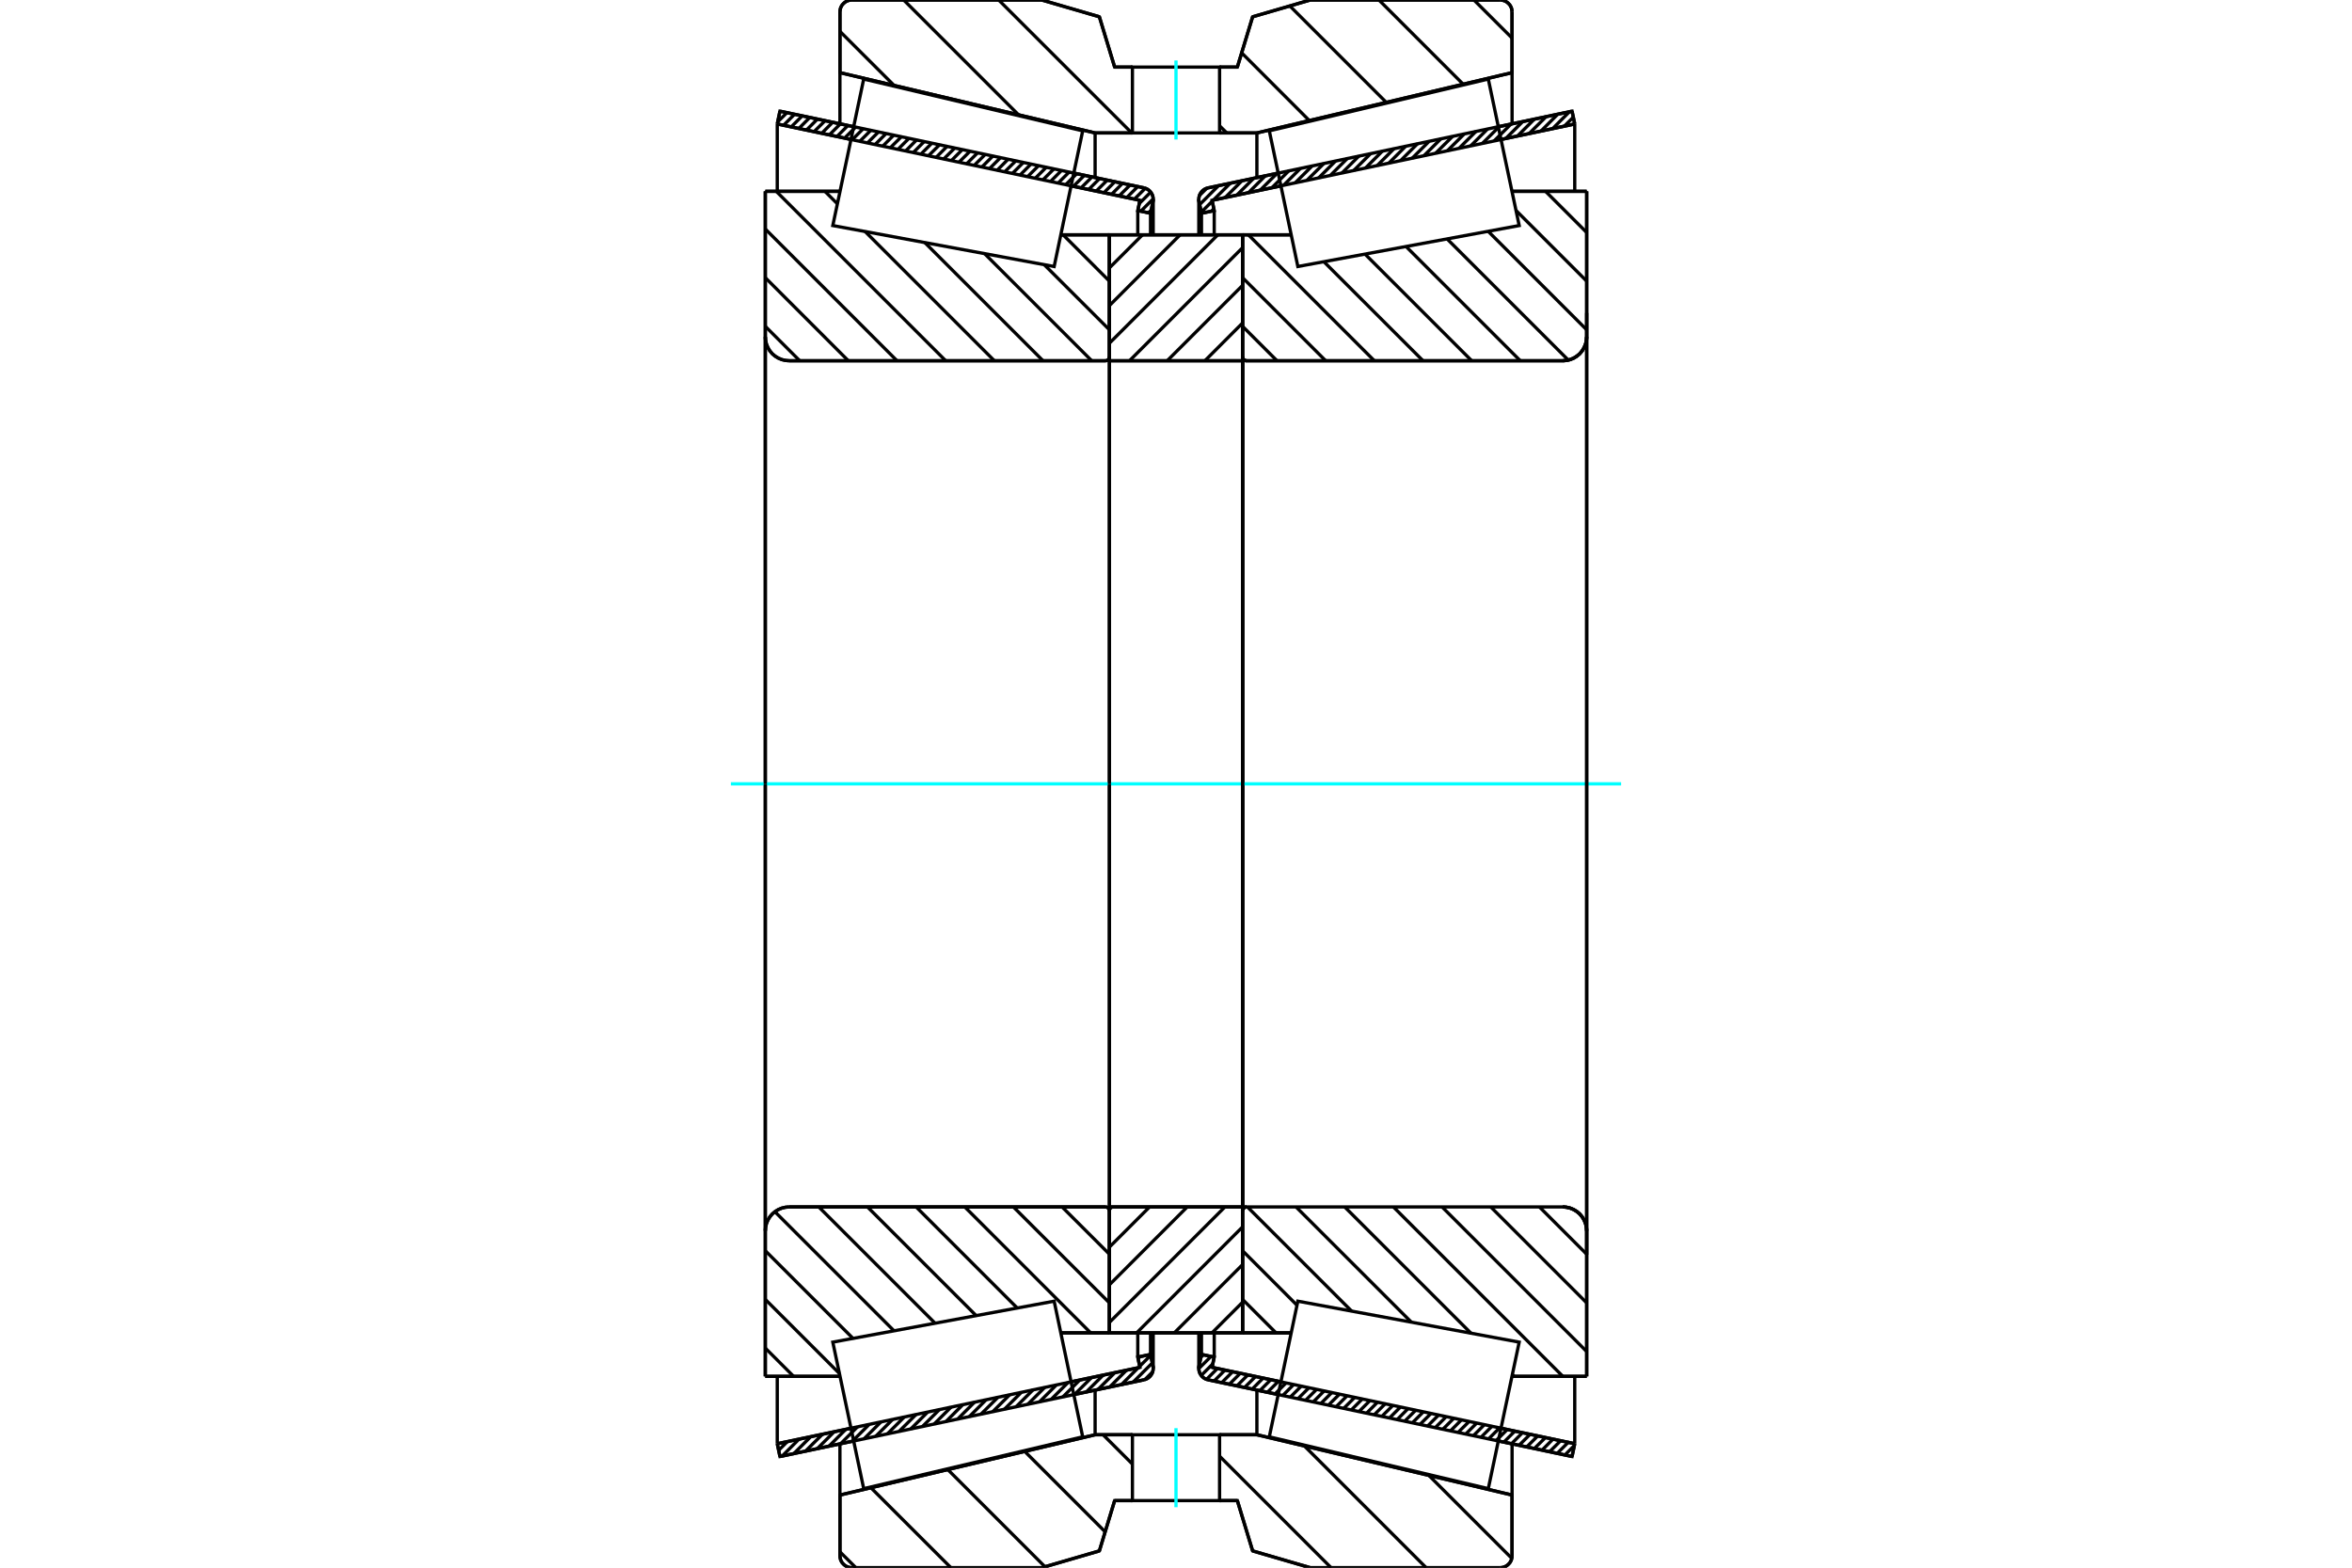 <?xml version="1.0" standalone="no"?>
<!DOCTYPE svg PUBLIC "-//W3C//DTD SVG 1.1//EN"
	"http://www.w3.org/Graphics/SVG/1.1/DTD/svg11.dtd">
<svg xmlns="http://www.w3.org/2000/svg" height="100%" width="100%" viewBox="0 0 36000 24000">
	<rect x="-1800" y="-1200" width="39600" height="26400" style="fill:#FFF"/>
	<g style="fill:none; fill-rule:evenodd" transform="matrix(1 0 0 1 0 0)">
		<g style="fill:none; stroke:#000; stroke-width:50; shape-rendering:geometricPrecision">
			<line x1="19564" y1="21350" x2="18491" y2="21124"/>
			<line x1="24062" y1="22298" x2="22934" y2="22060"/>
			<line x1="24103" y1="22102" x2="24062" y2="22298"/>
			<line x1="22975" y1="21865" x2="24103" y2="22102"/>
			<line x1="18552" y1="20933" x2="19605" y2="21154"/>
			<line x1="18585" y1="20776" x2="18552" y2="20933"/>
			<line x1="18390" y1="20735" x2="18585" y2="20776"/>
			<line x1="18353" y1="20911" x2="18390" y2="20735"/>
			<polyline points="18353,20911 18350,20929 18349,20948 18351,20975 18357,21002 18367,21027 18381,21050 18398,21072 18418,21090 18441,21105 18465,21116 18491,21124"/>
			<line x1="22934" y1="1940" x2="24062" y2="1702"/>
			<line x1="18491" y1="2876" x2="19564" y2="2650"/>
			<polyline points="18491,2876 18465,2884 18441,2895 18418,2910 18398,2928 18381,2950 18367,2973 18357,2998 18351,3025 18349,3052 18350,3071 18353,3089"/>
			<line x1="18390" y1="3265" x2="18353" y2="3089"/>
			<line x1="18585" y1="3224" x2="18390" y2="3265"/>
			<line x1="18552" y1="3067" x2="18585" y2="3224"/>
			<line x1="19605" y1="2846" x2="18552" y2="3067"/>
			<line x1="24103" y1="1898" x2="22975" y2="2135"/>
			<line x1="24062" y1="1702" x2="24103" y2="1898"/>
			<line x1="18390" y1="20404" x2="18390" y2="20735"/>
			<line x1="18390" y1="3265" x2="18390" y2="3596"/>
			<line x1="18585" y1="20404" x2="18585" y2="20776"/>
			<line x1="18585" y1="3224" x2="18585" y2="3596"/>
			<line x1="24103" y1="21071" x2="24103" y2="22102"/>
			<line x1="24103" y1="1898" x2="24103" y2="2929"/>
			<line x1="18349" y1="20404" x2="18349" y2="20948"/>
			<line x1="18349" y1="3052" x2="18349" y2="3596"/>
			<line x1="13066" y1="22060" x2="11938" y2="22298"/>
			<line x1="17509" y1="21124" x2="16436" y2="21350"/>
			<polyline points="17509,21124 17535,21116 17559,21105 17582,21090 17602,21072 17619,21050 17633,21027 17643,21002 17649,20975 17651,20948 17650,20929 17647,20911"/>
			<line x1="17610" y1="20735" x2="17647" y2="20911"/>
			<line x1="17415" y1="20776" x2="17610" y2="20735"/>
			<line x1="17448" y1="20933" x2="17415" y2="20776"/>
			<line x1="16395" y1="21154" x2="17448" y2="20933"/>
			<line x1="11897" y1="22102" x2="13025" y2="21865"/>
			<line x1="11938" y1="22298" x2="11897" y2="22102"/>
			<line x1="16436" y1="2650" x2="17509" y2="2876"/>
			<line x1="11938" y1="1702" x2="13066" y2="1940"/>
			<line x1="11897" y1="1898" x2="11938" y2="1702"/>
			<line x1="13025" y1="2135" x2="11897" y2="1898"/>
			<line x1="17448" y1="3067" x2="16395" y2="2846"/>
			<line x1="17415" y1="3224" x2="17448" y2="3067"/>
			<line x1="17610" y1="3265" x2="17415" y2="3224"/>
			<line x1="17647" y1="3089" x2="17610" y2="3265"/>
			<polyline points="17647,3089 17650,3071 17651,3052 17649,3025 17643,2998 17633,2973 17619,2950 17602,2928 17582,2910 17559,2895 17535,2884 17509,2876"/>
			<line x1="17415" y1="3596" x2="17415" y2="3224"/>
			<line x1="17415" y1="20776" x2="17415" y2="20404"/>
			<line x1="11897" y1="2929" x2="11897" y2="1898"/>
			<line x1="11897" y1="22102" x2="11897" y2="21071"/>
			<line x1="17610" y1="3596" x2="17610" y2="3265"/>
			<line x1="17610" y1="20735" x2="17610" y2="20404"/>
			<line x1="17651" y1="3596" x2="17651" y2="3052"/>
			<line x1="17651" y1="20948" x2="17651" y2="20404"/>
			<line x1="19019" y1="3595" x2="19763" y2="3595"/>
			<polyline points="19019,5462 19020,5472 19022,5481 19026,5490 19031,5498 19037,5505 19044,5511 19053,5516 19061,5520 19071,5522 19080,5523"/>
			<line x1="23920" y1="5523" x2="19080" y2="5523"/>
			<polyline points="23920,5523 23978,5518 24033,5505 24086,5483 24135,5453 24179,5416 24216,5372 24246,5323 24268,5270 24282,5214 24286,5157"/>
			<line x1="24286" y1="2929" x2="24286" y2="5157"/>
			<line x1="24286" y1="2929" x2="23142" y2="2929"/>
			<line x1="24286" y1="21071" x2="23142" y2="21071"/>
			<line x1="24286" y1="18843" x2="24286" y2="21071"/>
			<polyline points="24286,18843 24282,18786 24268,18730 24246,18677 24216,18628 24179,18584 24135,18547 24086,18517 24033,18495 23978,18482 23920,18477"/>
			<polyline points="19080,18477 19071,18478 19061,18480 19053,18484 19044,18489 19037,18495 19031,18502 19026,18510 19022,18519 19020,18528 19019,18538"/>
			<line x1="19763" y1="20405" x2="19019" y2="20405"/>
			<line x1="23142" y1="3474" x2="23142" y2="3473"/>
			<line x1="23142" y1="20527" x2="23142" y2="20526"/>
			<line x1="19019" y1="5523" x2="19019" y2="18477"/>
			<polyline points="19019,5462 19020,5472 19022,5481 19026,5490 19031,5498 19037,5505 19044,5511 19053,5516 19061,5520 19071,5522 19080,5523"/>
			<polyline points="19080,18477 19071,18478 19061,18480 19053,18484 19044,18489 19037,18495 19031,18502 19026,18510 19022,18519 19020,18528 19019,18538"/>
			<polyline points="23920,5523 23978,5518 24033,5505 24086,5483 24135,5453 24179,5416 24216,5372 24246,5323 24268,5270 24282,5214 24286,5157"/>
			<polyline points="24286,18843 24282,18786 24268,18730 24246,18677 24216,18628 24179,18584 24135,18547 24086,18517 24033,18495 23978,18482 23920,18477"/>
			<line x1="16981" y1="20405" x2="16237" y2="20405"/>
			<polyline points="16981,18538 16980,18528 16978,18519 16974,18510 16969,18502 16963,18495 16956,18489 16947,18484 16939,18480 16929,18478 16920,18477"/>
			<line x1="12080" y1="18477" x2="16920" y2="18477"/>
			<polyline points="12080,18477 12022,18482 11967,18495 11914,18517 11865,18547 11821,18584 11784,18628 11754,18677 11732,18730 11718,18786 11714,18843"/>
			<line x1="11714" y1="21071" x2="11714" y2="18843"/>
			<line x1="11714" y1="21071" x2="12858" y2="21071"/>
			<line x1="11714" y1="2929" x2="12858" y2="2929"/>
			<line x1="11714" y1="5157" x2="11714" y2="2929"/>
			<polyline points="11714,5157 11718,5214 11732,5270 11754,5323 11784,5372 11821,5416 11865,5453 11914,5483 11967,5505 12022,5518 12080,5523"/>
			<line x1="16920" y1="5523" x2="12080" y2="5523"/>
			<polyline points="16920,5523 16929,5522 16939,5520 16947,5516 16956,5511 16963,5505 16969,5498 16974,5490 16978,5481 16980,5472 16981,5462"/>
			<line x1="16237" y1="3595" x2="16981" y2="3595"/>
			<line x1="12858" y1="20526" x2="12858" y2="20527"/>
			<line x1="12858" y1="3473" x2="12858" y2="3474"/>
			<line x1="11714" y1="18843" x2="11714" y2="5157"/>
			<line x1="15946" y1="0" x2="16827" y2="257"/>
			<line x1="13039" y1="0" x2="15946" y2="0"/>
			<polyline points="13039,0 13011,2 12983,9 12956,20 12932,35 12910,54 12891,75 12876,100 12865,126 12859,154 12856,183"/>
			<line x1="12856" y1="1112" x2="12856" y2="183"/>
			<line x1="16762" y1="2035" x2="12856" y2="1112"/>
			<line x1="17333" y1="2035" x2="16762" y2="2035"/>
			<line x1="19238" y1="2035" x2="18667" y2="2035"/>
			<line x1="23144" y1="1112" x2="19238" y2="2035"/>
			<line x1="23144" y1="183" x2="23144" y2="1112"/>
			<polyline points="23144,183 23141,154 23135,126 23124,100 23109,75 23090,54 23068,35 23044,20 23017,9 22989,2 22961,0"/>
			<line x1="20054" y1="0" x2="22961" y2="0"/>
			<line x1="19173" y1="257" x2="20054" y2="0"/>
			<line x1="18939" y1="1027" x2="19173" y2="257"/>
			<line x1="18667" y1="1027" x2="18939" y2="1027"/>
			<line x1="17061" y1="1027" x2="17333" y2="1027"/>
			<line x1="16827" y1="257" x2="17061" y2="1027"/>
			<line x1="16827" y1="23743" x2="15946" y2="24000"/>
			<line x1="17061" y1="22973" x2="16827" y2="23743"/>
			<line x1="18939" y1="22973" x2="18667" y2="22973"/>
			<line x1="17333" y1="22973" x2="17061" y2="22973"/>
			<line x1="19173" y1="23743" x2="18939" y2="22973"/>
			<line x1="20054" y1="24000" x2="19173" y2="23743"/>
			<line x1="22961" y1="24000" x2="20054" y2="24000"/>
			<polyline points="22961,24000 22989,23998 23017,23991 23044,23980 23068,23965 23090,23946 23109,23925 23124,23900 23135,23874 23141,23846 23144,23817"/>
			<line x1="23144" y1="22888" x2="23144" y2="23817"/>
			<line x1="19238" y1="21965" x2="23144" y2="22888"/>
			<line x1="16762" y1="21965" x2="17333" y2="21965"/>
			<line x1="18667" y1="21965" x2="19238" y2="21965"/>
			<line x1="12856" y1="22888" x2="16762" y2="21965"/>
			<line x1="12856" y1="23817" x2="12856" y2="22888"/>
			<polyline points="12856,23817 12859,23846 12865,23874 12876,23900 12891,23925 12910,23946 12932,23965 12956,23980 12983,23991 13011,23998 13039,24000"/>
			<line x1="15946" y1="24000" x2="13039" y2="24000"/>
			<line x1="23144" y1="22104" x2="23144" y2="22888"/>
			<line x1="23144" y1="1112" x2="23144" y2="1896"/>
			<line x1="12856" y1="22104" x2="12856" y2="22888"/>
			<line x1="12856" y1="1112" x2="12856" y2="1896"/>
			<line x1="16762" y1="21281" x2="16762" y2="21965"/>
			<line x1="16762" y1="2035" x2="16762" y2="2719"/>
			<line x1="19238" y1="21281" x2="19238" y2="21965"/>
			<line x1="19238" y1="2035" x2="19238" y2="2719"/>
			<line x1="16981" y1="18477" x2="19019" y2="18477"/>
			<line x1="16981" y1="20405" x2="16981" y2="18477"/>
			<line x1="19019" y1="20405" x2="16981" y2="20405"/>
			<line x1="19019" y1="18477" x2="19019" y2="20405"/>
			<line x1="19019" y1="5523" x2="16981" y2="5523"/>
			<line x1="19019" y1="3595" x2="19019" y2="5523"/>
			<line x1="16981" y1="3595" x2="19019" y2="3595"/>
			<line x1="16981" y1="5523" x2="16981" y2="3595"/>
			<line x1="19019" y1="5523" x2="19019" y2="18477"/>
			<line x1="16981" y1="5523" x2="16981" y2="18477"/>
		</g>
		<g style="fill:none; stroke:#0FF; stroke-width:50; shape-rendering:geometricPrecision">
			<line x1="11187" y1="12000" x2="24813" y2="12000"/>
		</g>
		<g style="fill:none; stroke:#000; stroke-width:50; shape-rendering:geometricPrecision">
			<line x1="22560" y1="0" x2="23144" y2="583"/>
			<line x1="21106" y1="0" x2="22395" y2="1289"/>
			<line x1="19742" y1="91" x2="21218" y2="1567"/>
			<line x1="19005" y1="809" x2="20041" y2="1846"/>
			<line x1="18667" y1="1926" x2="18777" y2="2035"/>
			<line x1="15286" y1="0" x2="17322" y2="2035"/>
			<line x1="13832" y1="0" x2="15590" y2="1758"/>
			<line x1="12856" y1="480" x2="13685" y2="1308"/>
			<line x1="21870" y1="22587" x2="23139" y2="23856"/>
			<line x1="19965" y1="22136" x2="21829" y2="24000"/>
			<line x1="18667" y1="22293" x2="20374" y2="24000"/>
			<line x1="16884" y1="21965" x2="17333" y2="22414"/>
			<line x1="15684" y1="22219" x2="16916" y2="23451"/>
			<line x1="14507" y1="22498" x2="15995" y2="23986"/>
			<line x1="13330" y1="22776" x2="14555" y2="24000"/>
			<line x1="12856" y1="23757" x2="13100" y2="24000"/>
			<polyline points="18667,1027 18939,1027 19173,257 20054,0 22961,0"/>
			<polyline points="23144,183 23141,154 23135,126 23124,100 23109,75 23090,54 23068,35 23044,20 23017,9 22989,2 22961,0"/>
			<polyline points="23144,183 23144,1112 19238,2035 18667,2035"/>
			<polyline points="17333,1027 17061,1027 16827,257 15946,0 13039,0 13011,2 12983,9 12956,20 12932,35 12910,54 12891,75 12876,100 12865,126 12859,154 12856,183 12856,1112 16762,2035 17333,2035"/>
			<polyline points="17333,21965 16762,21965 12856,22888 12856,23817 12859,23846 12865,23874 12876,23900 12891,23925 12910,23946 12932,23965 12956,23980 12983,23991 13011,23998 13039,24000 15946,24000 16827,23743 17061,22973 17333,22973"/>
			<polyline points="18667,21965 19238,21965 23144,22888 23144,23817"/>
			<polyline points="22961,24000 22989,23998 23017,23991 23044,23980 23068,23965 23090,23946 23109,23925 23124,23900 23135,23874 23141,23846 23144,23817"/>
			<polyline points="22961,24000 20054,24000 19173,23743 18939,22973 18667,22973"/>
			<line x1="16272" y1="3595" x2="16981" y2="4304"/>
			<line x1="15984" y1="4053" x2="16981" y2="5049"/>
			<line x1="15070" y1="3883" x2="16710" y2="5523"/>
			<line x1="14156" y1="3714" x2="15965" y2="5523"/>
			<line x1="12626" y1="2929" x2="12817" y2="3120"/>
			<line x1="13241" y1="3544" x2="15220" y2="5523"/>
			<line x1="11881" y1="2929" x2="14475" y2="5523"/>
			<line x1="11714" y1="3506" x2="13730" y2="5523"/>
			<line x1="11714" y1="4251" x2="12985" y2="5523"/>
			<line x1="11714" y1="4996" x2="12241" y2="5523"/>
			<line x1="16256" y1="18477" x2="16981" y2="19201"/>
			<line x1="15511" y1="18477" x2="16981" y2="19946"/>
			<line x1="14767" y1="18477" x2="16694" y2="20405"/>
			<line x1="14022" y1="18477" x2="15569" y2="20024"/>
			<line x1="13277" y1="18477" x2="14941" y2="20141"/>
			<line x1="12532" y1="18477" x2="14312" y2="20257"/>
			<line x1="11860" y1="18550" x2="13684" y2="20374"/>
			<line x1="11714" y1="19148" x2="13056" y2="20490"/>
			<line x1="11714" y1="19893" x2="12849" y2="21028"/>
			<line x1="11714" y1="20638" x2="12147" y2="21071"/>
			<polyline points="16981,12000 16981,3595 16981,5462"/>
			<polyline points="16920,5523 16929,5522 16939,5520 16947,5516 16956,5511 16963,5505 16969,5498 16974,5490 16978,5481 16980,5472 16981,5462"/>
			<line x1="16920" y1="5523" x2="12080" y2="5523"/>
			<polyline points="11714,5157 11718,5214 11732,5270 11754,5323 11784,5372 11821,5416 11865,5453 11914,5483 11967,5505 12022,5518 12080,5523"/>
			<line x1="11714" y1="5157" x2="11714" y2="2929"/>
			<line x1="11714" y1="5157" x2="11714" y2="12000"/>
			<line x1="11714" y1="2929" x2="12858" y2="2929"/>
			<line x1="16237" y1="3595" x2="16981" y2="3595"/>
			<line x1="16981" y1="20405" x2="16237" y2="20405"/>
			<line x1="12858" y1="21071" x2="11714" y2="21071"/>
			<line x1="11714" y1="12000" x2="11714" y2="18843"/>
			<line x1="11714" y1="21071" x2="11714" y2="18843"/>
			<polyline points="12080,18477 12022,18482 11967,18495 11914,18517 11865,18547 11821,18584 11784,18628 11754,18677 11732,18730 11718,18786 11714,18843"/>
			<line x1="12080" y1="18477" x2="16920" y2="18477"/>
			<polyline points="16981,18538 16980,18528 16978,18519 16974,18510 16969,18502 16963,18495 16956,18489 16947,18484 16939,18480 16929,18478 16920,18477"/>
			<polyline points="16981,18538 16981,20405 16981,12000"/>
			<line x1="23656" y1="2929" x2="24286" y2="3559"/>
			<line x1="23204" y1="3222" x2="24286" y2="4304"/>
			<line x1="22778" y1="3541" x2="24286" y2="5049"/>
			<line x1="22149" y1="3657" x2="24005" y2="5513"/>
			<line x1="21521" y1="3774" x2="23270" y2="5523"/>
			<line x1="20893" y1="3890" x2="22526" y2="5523"/>
			<line x1="20264" y1="4007" x2="21781" y2="5523"/>
			<line x1="19108" y1="3595" x2="21036" y2="5523"/>
			<line x1="19019" y1="4251" x2="20291" y2="5523"/>
			<line x1="19019" y1="4996" x2="19546" y2="5523"/>
			<line x1="23562" y1="18477" x2="24286" y2="19201"/>
			<line x1="22817" y1="18477" x2="24286" y2="19946"/>
			<line x1="22072" y1="18477" x2="24286" y2="20691"/>
			<line x1="21327" y1="18477" x2="23921" y2="21071"/>
			<line x1="23148" y1="21043" x2="23176" y2="21071"/>
			<line x1="20582" y1="18477" x2="22516" y2="20411"/>
			<line x1="19837" y1="18477" x2="21602" y2="20241"/>
			<line x1="19093" y1="18477" x2="20688" y2="20072"/>
			<line x1="19019" y1="19148" x2="19852" y2="19982"/>
			<line x1="19019" y1="19893" x2="19531" y2="20405"/>
			<polyline points="19019,12000 19019,3595 19019,5462 19020,5472 19022,5481 19026,5490 19031,5498 19037,5505 19044,5511 19053,5516 19061,5520 19071,5522 19080,5523 23920,5523 23978,5518 24033,5505 24086,5483 24135,5453 24179,5416 24216,5372 24246,5323 24268,5270 24282,5214 24286,5157 24286,2929"/>
			<line x1="24286" y1="5157" x2="24286" y2="12000"/>
			<line x1="24286" y1="2929" x2="23142" y2="2929"/>
			<line x1="19763" y1="3595" x2="19019" y2="3595"/>
			<line x1="19019" y1="20405" x2="19763" y2="20405"/>
			<line x1="23142" y1="21071" x2="24286" y2="21071"/>
			<line x1="24286" y1="12000" x2="24286" y2="18843"/>
			<polyline points="24286,21071 24286,18843 24282,18786 24268,18730 24246,18677 24216,18628 24179,18584 24135,18547 24086,18517 24033,18495 23978,18482 23920,18477 19080,18477 19071,18478 19061,18480 19053,18484 19044,18489 19037,18495 19031,18502 19026,18510 19022,18519 19020,18528 19019,18538 19019,20405 19019,12000"/>
			<line x1="19019" y1="19936" x2="18551" y2="20405"/>
			<line x1="19019" y1="19360" x2="17974" y2="20405"/>
			<line x1="19019" y1="18783" x2="17398" y2="20405"/>
			<line x1="18749" y1="18477" x2="16981" y2="20245"/>
			<line x1="18172" y1="18477" x2="16981" y2="19669"/>
			<line x1="17596" y1="18477" x2="16981" y2="19092"/>
			<line x1="17019" y1="18477" x2="16981" y2="18515"/>
			<line x1="19019" y1="5522" x2="19018" y2="5523"/>
			<line x1="19019" y1="4945" x2="18442" y2="5523"/>
			<line x1="19019" y1="4369" x2="17865" y2="5523"/>
			<line x1="19019" y1="3792" x2="17288" y2="5523"/>
			<line x1="18640" y1="3595" x2="16981" y2="5254"/>
			<line x1="18063" y1="3595" x2="16981" y2="4678"/>
			<line x1="17487" y1="3595" x2="16981" y2="4101"/>
			<polyline points="16981,5523 16981,3595 19019,3595 19019,5523 16981,5523"/>
			<polyline points="16981,18477 19019,18477 19019,20405 16981,20405 16981,18477"/>
			<polyline points="18000,22973 18667,22973 18667,21965 17333,21965 17333,22973 18000,22973"/>
		</g>
		<g style="fill:none; stroke:#0FF; stroke-width:50; shape-rendering:geometricPrecision">
			<line x1="18000" y1="23074" x2="18000" y2="21864"/>
		</g>
		<g style="fill:none; stroke:#000; stroke-width:50; shape-rendering:geometricPrecision">
			<polyline points="18000,2035 18667,2035 18667,1027 17333,1027 17333,2035 18000,2035"/>
		</g>
		<g style="fill:none; stroke:#0FF; stroke-width:50; shape-rendering:geometricPrecision">
			<line x1="18000" y1="2136" x2="18000" y2="926"/>
		</g>
		<g style="fill:none; stroke:#000; stroke-width:50; shape-rendering:geometricPrecision">
			<line x1="24286" y1="19209" x2="24286" y2="4791"/>
			<line x1="19019" y1="18538" x2="19019" y2="5462"/>
			<polyline points="16353,20959 16572,21997 13220,22790 12984,21669 12747,20547 16135,19920 16353,20959"/>
			<polyline points="16353,3041 16135,4080 12747,3453 12984,2331 13220,1210 16572,2003 16353,3041"/>
			<polyline points="19647,20959 19865,19920 23253,20547 23016,21669 22780,22790 19428,21997 19647,20959"/>
			<polyline points="19647,3041 19428,2003 22780,1210 23016,2331 23253,3453 19865,4080 19647,3041"/>
			<line x1="17644" y1="21000" x2="17524" y2="21120"/>
			<line x1="17638" y1="20865" x2="17344" y2="21159"/>
			<line x1="17613" y1="20748" x2="17444" y2="20917"/>
			<line x1="17423" y1="20938" x2="17165" y2="21197"/>
			<line x1="17451" y1="20768" x2="17420" y2="20800"/>
			<line x1="17244" y1="20975" x2="16985" y2="21234"/>
			<line x1="17065" y1="21013" x2="16806" y2="21272"/>
			<line x1="16886" y1="21051" x2="16627" y2="21310"/>
			<line x1="16707" y1="21089" x2="16448" y2="21347"/>
			<line x1="16528" y1="21126" x2="16269" y2="21385"/>
			<line x1="16349" y1="21164" x2="16090" y2="21423"/>
			<line x1="16170" y1="21202" x2="15911" y2="21461"/>
			<line x1="15991" y1="21240" x2="15732" y2="21498"/>
			<line x1="15812" y1="21277" x2="15553" y2="21536"/>
			<line x1="15633" y1="21315" x2="15374" y2="21574"/>
			<line x1="15454" y1="21353" x2="15195" y2="21612"/>
			<line x1="15275" y1="21391" x2="15016" y2="21649"/>
			<line x1="15095" y1="21428" x2="14837" y2="21687"/>
			<line x1="14916" y1="21466" x2="14658" y2="21725"/>
			<line x1="14737" y1="21504" x2="14479" y2="21763"/>
			<line x1="14558" y1="21541" x2="14299" y2="21800"/>
			<line x1="14379" y1="21579" x2="14120" y2="21838"/>
			<line x1="14200" y1="21617" x2="13941" y2="21876"/>
			<line x1="14021" y1="21655" x2="13762" y2="21913"/>
			<line x1="13842" y1="21692" x2="13583" y2="21951"/>
			<line x1="13663" y1="21730" x2="13404" y2="21989"/>
			<line x1="13484" y1="21768" x2="13225" y2="22027"/>
			<line x1="13305" y1="21806" x2="13046" y2="22064"/>
			<line x1="13126" y1="21843" x2="12867" y2="22102"/>
			<line x1="12947" y1="21881" x2="12688" y2="22140"/>
			<line x1="12768" y1="21919" x2="12509" y2="22178"/>
			<line x1="12589" y1="21957" x2="12330" y2="22215"/>
			<line x1="12410" y1="21994" x2="12151" y2="22253"/>
			<line x1="12230" y1="22032" x2="11972" y2="22291"/>
			<line x1="12051" y1="22070" x2="11918" y2="22203"/>
			<line x1="17621" y1="3215" x2="17578" y2="3258"/>
			<line x1="17651" y1="3044" x2="17461" y2="3234"/>
			<line x1="17613" y1="2941" x2="17438" y2="3116"/>
			<line x1="17530" y1="2882" x2="17363" y2="3049"/>
			<line x1="17415" y1="2856" x2="17246" y2="3025"/>
			<line x1="17298" y1="2832" x2="17129" y2="3000"/>
			<line x1="17181" y1="2807" x2="17013" y2="2976"/>
			<line x1="17064" y1="2782" x2="16896" y2="2951"/>
			<line x1="16948" y1="2758" x2="16779" y2="2926"/>
			<line x1="16831" y1="2733" x2="16662" y2="2902"/>
			<line x1="16714" y1="2709" x2="16546" y2="2877"/>
			<line x1="16598" y1="2684" x2="16429" y2="2853"/>
			<line x1="16481" y1="2659" x2="16312" y2="2828"/>
			<line x1="16364" y1="2635" x2="16195" y2="2804"/>
			<line x1="16247" y1="2610" x2="16079" y2="2779"/>
			<line x1="16131" y1="2586" x2="15962" y2="2754"/>
			<line x1="16014" y1="2561" x2="15845" y2="2730"/>
			<line x1="15897" y1="2536" x2="15728" y2="2705"/>
			<line x1="15780" y1="2512" x2="15612" y2="2681"/>
			<line x1="15664" y1="2487" x2="15495" y2="2656"/>
			<line x1="15547" y1="2463" x2="15378" y2="2631"/>
			<line x1="15430" y1="2438" x2="15262" y2="2607"/>
			<line x1="15314" y1="2413" x2="15145" y2="2582"/>
			<line x1="15197" y1="2389" x2="15028" y2="2558"/>
			<line x1="15080" y1="2364" x2="14911" y2="2533"/>
			<line x1="14963" y1="2340" x2="14795" y2="2508"/>
			<line x1="14847" y1="2315" x2="14678" y2="2484"/>
			<line x1="14730" y1="2290" x2="14561" y2="2459"/>
			<line x1="14613" y1="2266" x2="14444" y2="2435"/>
			<line x1="14496" y1="2241" x2="14328" y2="2410"/>
			<line x1="14380" y1="2217" x2="14211" y2="2385"/>
			<line x1="14263" y1="2192" x2="14094" y2="2361"/>
			<line x1="14146" y1="2167" x2="13978" y2="2336"/>
			<line x1="14029" y1="2143" x2="13861" y2="2312"/>
			<line x1="13913" y1="2118" x2="13744" y2="2287"/>
			<line x1="13796" y1="2094" x2="13627" y2="2262"/>
			<line x1="13679" y1="2069" x2="13511" y2="2238"/>
			<line x1="13563" y1="2044" x2="13394" y2="2213"/>
			<line x1="13446" y1="2020" x2="13277" y2="2189"/>
			<line x1="13329" y1="1995" x2="13160" y2="2164"/>
			<line x1="13212" y1="1971" x2="13044" y2="2139"/>
			<line x1="13096" y1="1946" x2="12927" y2="2115"/>
			<line x1="12979" y1="1921" x2="12810" y2="2090"/>
			<line x1="12862" y1="1897" x2="12693" y2="2066"/>
			<line x1="12745" y1="1872" x2="12577" y2="2041"/>
			<line x1="12629" y1="1848" x2="12460" y2="2016"/>
			<line x1="12512" y1="1823" x2="12343" y2="1992"/>
			<line x1="12395" y1="1798" x2="12227" y2="1967"/>
			<line x1="12279" y1="1774" x2="12110" y2="1943"/>
			<line x1="12162" y1="1749" x2="11993" y2="1918"/>
			<line x1="12045" y1="1725" x2="11903" y2="1866"/>
			<polyline points="11897,1898 11938,1702 17509,2876"/>
			<polyline points="17647,3089 17651,3061 17650,3033 17645,3005 17636,2979 17622,2954 17605,2931 17584,2912 17561,2896 17536,2884 17509,2876"/>
			<polyline points="17647,3089 17610,3265 17415,3224 17448,3067 11897,1898"/>
			<polyline points="11897,22102 17448,20933 17415,20776 17610,20735 17647,20911"/>
			<polyline points="17509,21124 17536,21116 17561,21104 17584,21088 17605,21069 17622,21046 17636,21021 17645,20995 17650,20967 17651,20939 17647,20911"/>
			<polyline points="17509,21124 11938,22298 11897,22102"/>
			<line x1="24098" y1="22129" x2="23952" y2="22275"/>
			<line x1="24004" y1="22081" x2="23835" y2="22250"/>
			<line x1="23887" y1="22057" x2="23718" y2="22225"/>
			<line x1="23770" y1="22032" x2="23602" y2="22201"/>
			<line x1="23654" y1="22008" x2="23485" y2="22176"/>
			<line x1="23537" y1="21983" x2="23368" y2="22152"/>
			<line x1="23420" y1="21958" x2="23251" y2="22127"/>
			<line x1="23303" y1="21934" x2="23135" y2="22102"/>
			<line x1="23187" y1="21909" x2="23018" y2="22078"/>
			<line x1="23070" y1="21885" x2="22901" y2="22053"/>
			<line x1="22953" y1="21860" x2="22784" y2="22029"/>
			<line x1="22836" y1="21835" x2="22668" y2="22004"/>
			<line x1="22720" y1="21811" x2="22551" y2="21980"/>
			<line x1="22603" y1="21786" x2="22434" y2="21955"/>
			<line x1="22486" y1="21762" x2="22317" y2="21930"/>
			<line x1="22369" y1="21737" x2="22201" y2="21906"/>
			<line x1="22253" y1="21712" x2="22084" y2="21881"/>
			<line x1="22136" y1="21688" x2="21967" y2="21857"/>
			<line x1="22019" y1="21663" x2="21851" y2="21832"/>
			<line x1="21903" y1="21639" x2="21734" y2="21807"/>
			<line x1="21786" y1="21614" x2="21617" y2="21783"/>
			<line x1="21669" y1="21589" x2="21500" y2="21758"/>
			<line x1="21552" y1="21565" x2="21384" y2="21734"/>
			<line x1="21436" y1="21540" x2="21267" y2="21709"/>
			<line x1="21319" y1="21516" x2="21150" y2="21684"/>
			<line x1="21202" y1="21491" x2="21033" y2="21660"/>
			<line x1="21085" y1="21466" x2="20917" y2="21635"/>
			<line x1="20969" y1="21442" x2="20800" y2="21611"/>
			<line x1="20852" y1="21417" x2="20683" y2="21586"/>
			<line x1="20735" y1="21393" x2="20567" y2="21561"/>
			<line x1="20619" y1="21368" x2="20450" y2="21537"/>
			<line x1="20502" y1="21343" x2="20333" y2="21512"/>
			<line x1="20385" y1="21319" x2="20216" y2="21488"/>
			<line x1="20268" y1="21294" x2="20100" y2="21463"/>
			<line x1="20152" y1="21270" x2="19983" y2="21438"/>
			<line x1="20035" y1="21245" x2="19866" y2="21414"/>
			<line x1="19918" y1="21220" x2="19749" y2="21389"/>
			<line x1="19801" y1="21196" x2="19633" y2="21365"/>
			<line x1="19685" y1="21171" x2="19516" y2="21340"/>
			<line x1="19568" y1="21147" x2="19399" y2="21315"/>
			<line x1="19451" y1="21122" x2="19282" y2="21291"/>
			<line x1="19334" y1="21097" x2="19166" y2="21266"/>
			<line x1="19218" y1="21073" x2="19049" y2="21242"/>
			<line x1="19101" y1="21048" x2="18932" y2="21217"/>
			<line x1="18984" y1="21024" x2="18816" y2="21192"/>
			<line x1="18868" y1="20999" x2="18699" y2="21168"/>
			<line x1="18751" y1="20974" x2="18582" y2="21143"/>
			<line x1="18634" y1="20950" x2="18467" y2="21117"/>
			<line x1="18564" y1="20879" x2="18386" y2="21057"/>
			<line x1="18536" y1="20766" x2="18349" y2="20952"/>
			<line x1="18419" y1="20741" x2="18380" y2="20780"/>
			<line x1="24081" y1="1794" x2="23944" y2="1931"/>
			<line x1="24023" y1="1710" x2="23765" y2="1969"/>
			<line x1="23844" y1="1748" x2="23586" y2="2007"/>
			<line x1="23665" y1="1786" x2="23406" y2="2044"/>
			<line x1="23486" y1="1823" x2="23227" y2="2082"/>
			<line x1="23307" y1="1861" x2="23048" y2="2120"/>
			<line x1="23128" y1="1899" x2="22869" y2="2158"/>
			<line x1="22949" y1="1937" x2="22690" y2="2195"/>
			<line x1="22770" y1="1974" x2="22511" y2="2233"/>
			<line x1="22591" y1="2012" x2="22332" y2="2271"/>
			<line x1="22412" y1="2050" x2="22153" y2="2309"/>
			<line x1="22233" y1="2088" x2="21974" y2="2346"/>
			<line x1="22054" y1="2125" x2="21795" y2="2384"/>
			<line x1="21875" y1="2163" x2="21616" y2="2422"/>
			<line x1="21696" y1="2201" x2="21437" y2="2460"/>
			<line x1="21516" y1="2238" x2="21258" y2="2497"/>
			<line x1="21337" y1="2276" x2="21079" y2="2535"/>
			<line x1="21158" y1="2314" x2="20900" y2="2573"/>
			<line x1="20979" y1="2352" x2="20721" y2="2610"/>
			<line x1="20800" y1="2389" x2="20541" y2="2648"/>
			<line x1="20621" y1="2427" x2="20362" y2="2686"/>
			<line x1="20442" y1="2465" x2="20183" y2="2724"/>
			<line x1="20263" y1="2503" x2="20004" y2="2761"/>
			<line x1="20084" y1="2540" x2="19825" y2="2799"/>
			<line x1="19905" y1="2578" x2="19646" y2="2837"/>
			<line x1="19726" y1="2616" x2="19467" y2="2875"/>
			<line x1="19547" y1="2654" x2="19288" y2="2912"/>
			<line x1="19368" y1="2691" x2="19109" y2="2950"/>
			<line x1="19189" y1="2729" x2="18930" y2="2988"/>
			<line x1="19010" y1="2767" x2="18751" y2="3026"/>
			<line x1="18580" y1="3197" x2="18544" y2="3233"/>
			<line x1="18831" y1="2805" x2="18572" y2="3063"/>
			<line x1="18555" y1="3080" x2="18386" y2="3249"/>
			<line x1="18651" y1="2842" x2="18362" y2="3132"/>
			<line x1="18471" y1="2882" x2="18358" y2="2994"/>
			<polyline points="24103,1898 24062,1702 18491,2876 18464,2884 18439,2896 18416,2912 18395,2931 18378,2954 18364,2979 18355,3005 18350,3033 18349,3061 18353,3089 18390,3265 18585,3224 18552,3067 24103,1898"/>
			<polyline points="24103,22102 18552,20933 18585,20776 18390,20735 18353,20911 18349,20939 18350,20967 18355,20995 18364,21021 18378,21046 18395,21069 18416,21088 18439,21104 18464,21116 18491,21124 24062,22298 24103,22102"/>
		</g>
	</g>
</svg>
